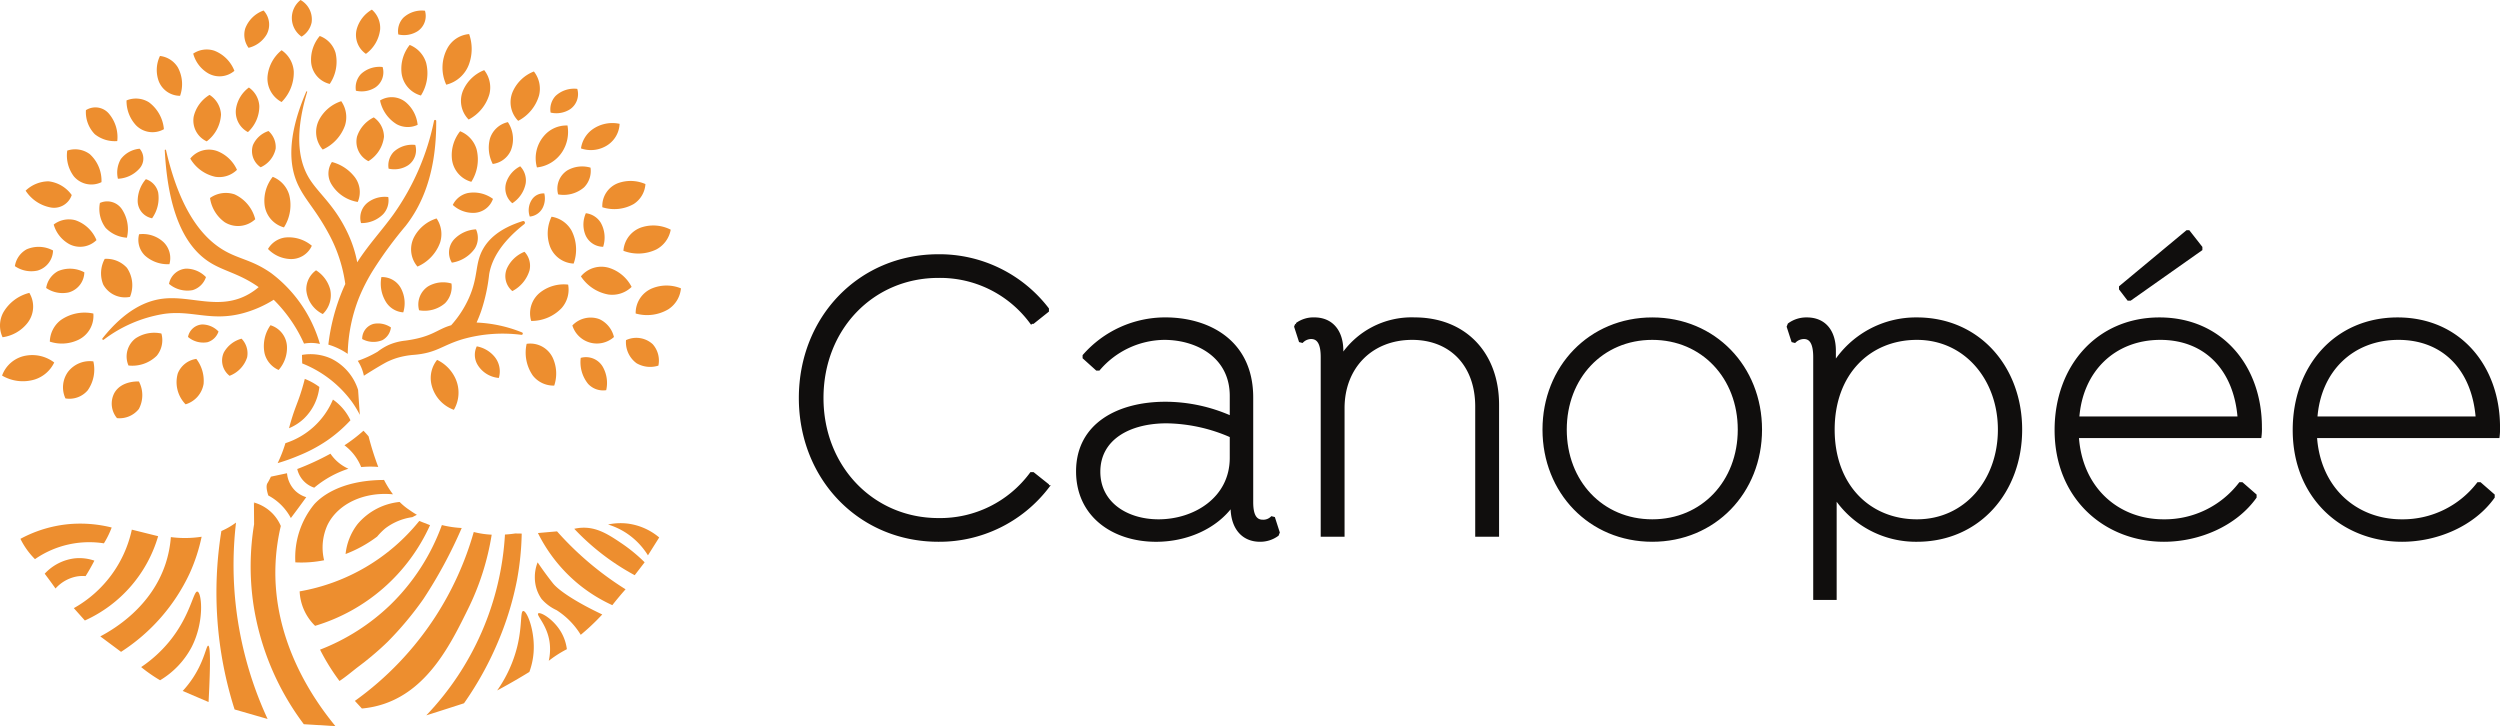 <svg xmlns="http://www.w3.org/2000/svg" width="341.499" height="99.194"><g data-name="Groupe 2"><g fill="#ed8e2f" data-name="Groupe 1"><path d="M26.967 80.811c-.555-.11-.928 3.273-3.859 6.844a17.883 17.883 0 0 1-3.825 3.467c.36.3.756.6 1.187.9.486.343.956.643 1.4.9a11.582 11.582 0 0 0 4.3-4.522c1.798-3.496 1.387-7.472.797-7.589Z" data-name="Tracé 1"/><path d="M54.588 68.566a8.646 8.646 0 0 0-5.751 3.033 8.051 8.051 0 0 0-1.63 4.082 17.628 17.628 0 0 0 4.311-2.383 8.706 8.706 0 0 1 1.124-1.131 7.8 7.8 0 0 1 1.317-.807 7.9 7.9 0 0 1 2.358-.715l.629-.323a13.71 13.71 0 0 1-.974-.628 8.586 8.586 0 0 1-1.384-1.128Z" data-name="Tracé 2"/><path d="M52.463 65.563c-6.3.024-8.894 2.612-9.54 3.322a11.478 11.478 0 0 0-2.578 7.933 15.652 15.652 0 0 0 3.928-.288 7.417 7.417 0 0 1 .478-4.852c1.414-2.847 4.955-4.535 8.929-4.154a13.211 13.211 0 0 1-1.217-1.961Z" data-name="Tracé 3"/><path d="m34.686 68.817.1-.147-.1-.03Z" data-name="Tracé 4"/><path d="M37.64 76.982a27.771 27.771 0 0 1 .719-5.133 5.608 5.608 0 0 0-1.142-1.717 5.669 5.669 0 0 0-2.429-1.462l-.1.147.021 2.8a35.551 35.551 0 0 0-.114 10.786 36.325 36.325 0 0 0 6.906 16.524l4.319.263c-2.893-3.513-8.658-11.637-8.18-22.208Z" data-name="Tracé 5"/><path d="M18.007 72.35a16.2 16.2 0 0 1-7.922 10.722l1.507 1.689a18.242 18.242 0 0 0 10.01-11.517Z" data-name="Tracé 6"/><path d="M23.338 73.368a15.259 15.259 0 0 1-.72 3.636c-1.943 5.894-7 8.914-8.916 9.927l2.834 2.111a25.653 25.653 0 0 0 9.382-10.744 23.97 23.97 0 0 0 1.624-4.98 14.941 14.941 0 0 1-4.204.05Z" data-name="Tracé 7"/><path d="M32.24 71.384a10.124 10.124 0 0 1-2 1.153 52.682 52.682 0 0 0 1.805 24.374l4.508 1.3a50.352 50.352 0 0 1-4.462-16.7 49.835 49.835 0 0 1 .149-10.127Z" data-name="Tracé 8"/><path d="M71.467 83.464c-.42.053-.116 2.007-.812 4.855a17.918 17.918 0 0 1-2.745 6q1.425-.767 2.9-1.631.765-.45 1.5-.9a9.891 9.891 0 0 0 .573-2.593c.244-2.967-.902-5.795-1.416-5.731Z" data-name="Tracé 9"/><path d="M73.517 83.796c-.291.271 1.4 1.723 1.6 4.329a7.237 7.237 0 0 1-.156 2.143c.3-.24.642-.486 1.01-.731a15.544 15.544 0 0 1 1.463-.857 6.246 6.246 0 0 0-.663-2.111c-1.019-1.93-2.964-3.041-3.254-2.773Z" data-name="Tracé 10"/><path d="M75.552 79.703a45.34 45.34 0 0 1-2.112-2.886 5.417 5.417 0 0 0-.38 2.131 5.055 5.055 0 0 0 .922 2.873 6.027 6.027 0 0 0 2.047 1.526 10.477 10.477 0 0 1 3.3 3.369q.62-.513 1.266-1.108a30.32 30.32 0 0 0 1.673-1.674c-3.406-1.6-5.884-3.21-6.716-4.231Z" data-name="Tracé 11"/><path d="M78.944 79.726a21.015 21.015 0 0 0 4.7 2.939q.347-.447.723-.9c.364-.443.727-.865 1.085-1.267a43.03 43.03 0 0 1-9.361-7.914l-1.1.095-1.51.134a21.266 21.266 0 0 0 5.463 6.913Z" data-name="Tracé 12"/><path d="M68.978 73.017a38.994 38.994 0 0 1-10.746 24.7q1.522-.481 3.052-.973 1.055-.338 2.1-.678a44.958 44.958 0 0 0 4.784-8.725 42.109 42.109 0 0 0 2.454-8.115 38.592 38.592 0 0 0 .644-6.34c-.291 0-.583-.006-.875-.015-.47.07-.942.12-1.413.146Z" data-name="Tracé 13"/><path d="M59.475 84.233a42.826 42.826 0 0 1-11 11.509l.96 1.04a13.091 13.091 0 0 0 3.116-.663c6.056-2.094 9.1-8.3 11.371-12.913a35.459 35.459 0 0 0 3.242-10.169 12.189 12.189 0 0 1-2.45-.365 42.746 42.746 0 0 1-5.239 11.561Z" data-name="Tracé 14"/><path d="M53.307 82.635a28.776 28.776 0 0 1-9.588 6.107c.275.543.581 1.107.924 1.686a28.959 28.959 0 0 0 1.73 2.594c.9-.582 1.856-1.414 2.716-2.06q1.391-1.044 2.709-2.219s.6-.533 1.166-1.086a45.322 45.322 0 0 0 4.863-5.819 63.466 63.466 0 0 0 5.244-9.715 14.208 14.208 0 0 1-2.71-.4 28.926 28.926 0 0 1-7.054 10.912Z" data-name="Tracé 15"/><path d="M58.744 71.736a25.141 25.141 0 0 1-15.7 13.753 7 7 0 0 1-2.113-4.708 26.915 26.915 0 0 0 16.341-9.618Z" data-name="Tracé 16"/><path d="M42.562 52.184a8.571 8.571 0 0 0-.927-.429c-.235.94-.47 1.689-.638 2.189-.388 1.157-.657 1.71-1.062 2.981-.214.67-.364 1.222-.454 1.57a6.731 6.731 0 0 0 2.02-1.3 7.03 7.03 0 0 0 2.124-4.335 8.558 8.558 0 0 0-1.063-.676Z" data-name="Tracé 18"/><path d="M47.107 56.142a7.222 7.222 0 0 0-1.628-1.561 10.547 10.547 0 0 1-6.491 5.956 18.507 18.507 0 0 1-1.062 2.726 25.891 25.891 0 0 0 2.8-.994 20.577 20.577 0 0 0 3.935-2.08 19.058 19.058 0 0 0 3.211-2.781 7.154 7.154 0 0 0-.765-1.266Z" data-name="Tracé 19"/><path d="M46.225 63.174a5.856 5.856 0 0 1-1.084-1.2 36.108 36.108 0 0 1-4.537 2.094 3.5 3.5 0 0 0 2.321 2.549 13.772 13.772 0 0 1 1.332-.989 14.061 14.061 0 0 1 3.338-1.6 5.869 5.869 0 0 1-1.37-.854Z" data-name="Tracé 20"/><path d="M49.65 58.837a21.968 21.968 0 0 1-2.596 1.992 6.946 6.946 0 0 1 2.282 2.973 13.443 13.443 0 0 1 1.655-.057c.234.007.458.021.676.038a39.588 39.588 0 0 1-1.319-4.176 16.66 16.66 0 0 0-.698-.77Z" data-name="Tracé 21"/><path d="M40.347 67.055a3.851 3.851 0 0 1-1.141-2.412l-2.2.469a8.675 8.675 0 0 1-.124.257c-.182.362-.333.609-.361.657-.125.217-.187.659.128 1.657a7.423 7.423 0 0 1 3.082 3.082q.5-.666 1.008-1.351.558-.756 1.094-1.5a3.716 3.716 0 0 1-1.486-.859Z" data-name="Tracé 22"/><path d="M75.707 52.671a5.157 5.157 0 0 0-.214-3.822 3.394 3.394 0 0 0-3.554-1.881 5.5 5.5 0 0 0 .836 4.323 3.58 3.58 0 0 0 2.932 1.38Z" data-name="Tracé 23"/><path d="M65.022 31.328a4.461 4.461 0 0 0-2.937 1.312 2.656 2.656 0 0 0-.359 3.239 4.7 4.7 0 0 0 3.135-1.932 2.785 2.785 0 0 0 .161-2.619Z" data-name="Tracé 24"/><path d="M26.817 49.023a3.221 3.221 0 0 0-2.526 1.973 4.326 4.326 0 0 0 1.061 4.234 3.508 3.508 0 0 0 2.46-2.794 4.914 4.914 0 0 0-.995-3.413Z" data-name="Tracé 25"/><path d="M15.981 57.117a3.376 3.376 0 0 0 2.989-1.255 4.021 4.021 0 0 0 .006-3.754c-.162 0-2.407-.114-3.362 1.587a3.1 3.1 0 0 0 .367 3.422Z" data-name="Tracé 26"/><path d="M14.307 35.362a4.119 4.119 0 0 0-.205 3.511 3.393 3.393 0 0 0 3.656 1.679 4.208 4.208 0 0 0-.416-3.963 3.78 3.78 0 0 0-3.035-1.227Z" data-name="Tracé 27"/><path d="M9.185 20.572a4.734 4.734 0 0 0 .914 3.53 3.133 3.133 0 0 0 3.763.78 4.9 4.9 0 0 0-1.6-3.829 3.371 3.371 0 0 0-3.077-.481Z" data-name="Tracé 28"/><path d="M17.284 13.717a4.868 4.868 0 0 0 1.314 3.416 3.157 3.157 0 0 0 3.791.514 5.12 5.12 0 0 0-2.028-3.664 3.354 3.354 0 0 0-3.077-.266Z" data-name="Tracé 29"/><path d="M57.049 17.052a4.649 4.649 0 0 0-1.565-3.042 3.028 3.028 0 0 0-3.569-.283 4.979 4.979 0 0 0 2.253 3.232 3.182 3.182 0 0 0 2.881.093Z" data-name="Tracé 30"/><path d="M33.998 11.954a4.456 4.456 0 0 0-1.755 2.863 3.127 3.127 0 0 0 1.623 3.228 4.8 4.8 0 0 0 1.557-3.555 3.3 3.3 0 0 0-1.425-2.536Z" data-name="Tracé 31"/><path d="M77.519 17.143a4.026 4.026 0 0 0-3.186 1.391 4.676 4.676 0 0 0-.987 4.338 4.713 4.713 0 0 0 3.5-2.2 5.034 5.034 0 0 0 .673-3.529Z" data-name="Tracé 32"/><path d="M74.351 26.423a1.886 1.886 0 0 0-1.625.743 2.624 2.624 0 0 0-.358 2.417 2.207 2.207 0 0 0 1.762-1.195 2.885 2.885 0 0 0 .221-1.965Z" data-name="Tracé 33"/><path d="M69.377 16.683a3.314 3.314 0 0 0-2.453 2.262 4.843 4.843 0 0 0 .385 3.453 3.148 3.148 0 0 0 2.478-1.864 4.2 4.2 0 0 0-.41-3.851Z" data-name="Tracé 34"/><path d="M19 31.999a2.992 2.992 0 0 0 .807 2.918 4.622 4.622 0 0 0 3.335 1.169 3.042 3.042 0 0 0-.767-2.974A4.148 4.148 0 0 0 19 31.999Z" data-name="Tracé 35"/><path d="M51.057 16.037a4.438 4.438 0 0 0-2.288 2.625 2.986 2.986 0 0 0 1.555 3.355 4.535 4.535 0 0 0 2.127-3.324 3.243 3.243 0 0 0-1.394-2.656Z" data-name="Tracé 36"/><path d="M28.688 27.047a4.917 4.917 0 0 0 2.019 3.316 3.451 3.451 0 0 0 4.158-.416 5.1 5.1 0 0 0-2.828-3.4 3.734 3.734 0 0 0-3.349.5Z" data-name="Tracé 37"/><path d="M43.172 36.924a3.187 3.187 0 0 0-1.332 2.693 4.017 4.017 0 0 0 2.253 3.281 3.575 3.575 0 0 0 1.006-3.381 4.454 4.454 0 0 0-1.927-2.593Z" data-name="Tracé 38"/><path d="M43.677 4.917a5.035 5.035 0 0 0-1.181 3.548 3.324 3.324 0 0 0 2.545 3 5.392 5.392 0 0 0 .8-4.23 3.5 3.5 0 0 0-2.164-2.318Z" data-name="Tracé 39"/><path d="M53.083 23.037a3.49 3.49 0 0 0 2.671-.463 2.509 2.509 0 0 0 .972-2.776 3.7 3.7 0 0 0-2.962.963 2.684 2.684 0 0 0-.681 2.276Z" data-name="Tracé 40"/><path d="M79.362 20.272a4.118 4.118 0 0 0 3.214-.214 3.667 3.667 0 0 0 2.062-3.142 4.691 4.691 0 0 0-3.718.764 3.874 3.874 0 0 0-1.558 2.592Z" data-name="Tracé 41"/><path d="M45.34 22.131a2.823 2.823 0 0 0-.12 2.94 5.149 5.149 0 0 0 3.647 2.516 3.377 3.377 0 0 0-.5-3.51 5.763 5.763 0 0 0-3.027-1.946Z" data-name="Tracé 42"/><path d="M13.648 27.725a4.311 4.311 0 0 0 .779 3.4 4.384 4.384 0 0 0 2.909 1.344 4.932 4.932 0 0 0-.6-3.757 2.414 2.414 0 0 0-3.088-.987Z" data-name="Tracé 43"/><path d="M64.084 4.656a3.722 3.722 0 0 0-2.975 1.943 5.564 5.564 0 0 0-.152 4.97 4.434 4.434 0 0 0 3.14-2.889 6.115 6.115 0 0 0-.013-4.024Z" data-name="Tracé 44"/><path d="M22.047 45.56a4.608 4.608 0 0 0-3.537.667 3.114 3.114 0 0 0-.96 3.7 4.756 4.756 0 0 0 3.867-1.335 3.37 3.37 0 0 0 .63-3.032Z" data-name="Tracé 45"/><path d="M28.623 12.961a4.727 4.727 0 0 0-2.159 2.939 3.133 3.133 0 0 0 1.773 3.409 4.908 4.908 0 0 0 1.954-3.663 3.369 3.369 0 0 0-1.568-2.685Z" data-name="Tracé 46"/><path d="M62.852 17.929a5.234 5.234 0 0 0-1.125 3.717 3.63 3.63 0 0 0 2.658 3.191 5.694 5.694 0 0 0 .718-4.439 3.807 3.807 0 0 0-2.251-2.469Z" data-name="Tracé 47"/><path d="M66.142 9.581a5.237 5.237 0 0 0-2.832 2.657 3.628 3.628 0 0 0 .707 4.092 5.69 5.69 0 0 0 2.841-3.485 3.81 3.81 0 0 0-.716-3.264Z" data-name="Tracé 48"/><path d="M46.614 13.824a5.243 5.243 0 0 0-2.989 2.479 3.629 3.629 0 0 0 .456 4.128 5.7 5.7 0 0 0 3.049-3.305 3.809 3.809 0 0 0-.516-3.302Z" data-name="Tracé 49"/><path d="M75.342 29.605a5.229 5.229 0 0 0-.278 3.873 3.628 3.628 0 0 0 3.295 2.527 5.692 5.692 0 0 0-.277-4.488 3.806 3.806 0 0 0-2.74-1.912Z" data-name="Tracé 50"/><path d="M61.851 27.997a4.1 4.1 0 0 0 2.848 1.082 2.846 2.846 0 0 0 2.641-1.91 4.459 4.459 0 0 0-3.435-.8 2.986 2.986 0 0 0-2.054 1.628Z" data-name="Tracé 51"/><path d="M80.664 22.9a4.054 4.054 0 0 0-3.182.384 2.96 2.96 0 0 0-1.239 3.27 4.274 4.274 0 0 0 3.543-.965 3.186 3.186 0 0 0 .878-2.689Z" data-name="Tracé 52"/><path d="M72.929 9.764a5.23 5.23 0 0 0-2.839 2.648 3.626 3.626 0 0 0 .694 4.094 5.692 5.692 0 0 0 2.852-3.476 3.8 3.8 0 0 0-.707-3.266Z" data-name="Tracé 53"/><path d="M77.607 38.878a5.235 5.235 0 0 0-3.747 1.018 3.628 3.628 0 0 0-1.3 3.945 5.7 5.7 0 0 0 4.145-1.745 3.805 3.805 0 0 0 .902-3.218Z" data-name="Tracé 54"/><path d="M36.607 34.009a4.481 4.481 0 0 0 2.989 1.373 3.082 3.082 0 0 0 3-1.813 4.894 4.894 0 0 0-3.645-1.125 3.221 3.221 0 0 0-2.344 1.565Z" data-name="Tracé 55"/><path d="M38.061 50.538a4.56 4.56 0 0 0 1.138-3.221 3.184 3.184 0 0 0-2.252-2.89 4.944 4.944 0 0 0-.8 3.869 3.353 3.353 0 0 0 1.914 2.242Z" data-name="Tracé 56"/><path d="M36.68 17.899a3.488 3.488 0 0 0-2.133 1.933 2.657 2.657 0 0 0 1.06 3.016 3.574 3.574 0 0 0 2.049-2.543 2.934 2.934 0 0 0-.976-2.406Z" data-name="Tracé 57"/><path d="M38.466 6.863a5.227 5.227 0 0 0-1.9 3.384 3.627 3.627 0 0 0 1.9 3.691 5.689 5.689 0 0 0 1.663-4.178 3.8 3.8 0 0 0-1.663-2.897Z" data-name="Tracé 58"/><path d="M55.965 6.14a5.236 5.236 0 0 0-1.125 3.717 3.628 3.628 0 0 0 2.658 3.191 5.7 5.7 0 0 0 .719-4.439 3.81 3.81 0 0 0-2.252-2.469Z" data-name="Tracé 59"/><path d="M86.279 39.192a5.231 5.231 0 0 0-2.927-2.552 3.628 3.628 0 0 0-4 1.112 5.7 5.7 0 0 0 3.752 2.479 3.808 3.808 0 0 0 3.175-1.039Z" data-name="Tracé 60"/><path d="M71.061 22.717a3.8 3.8 0 0 0-1.879 2.12 2.647 2.647 0 0 0 .8 2.925 4.139 4.139 0 0 0 1.829-2.723 2.778 2.778 0 0 0-.75-2.322Z" data-name="Tracé 61"/><path d="M55.087 42.669a4.308 4.308 0 0 0-.217-3.08 2.914 2.914 0 0 0-2.772-1.739 4.756 4.756 0 0 0 .705 3.523 3.023 3.023 0 0 0 2.284 1.296Z" data-name="Tracé 62"/><path d="M89.935 49.944a3.368 3.368 0 0 0-.776-2.927 3.318 3.318 0 0 0-3.646-.555 3.552 3.552 0 0 0 1.441 3.156 3.7 3.7 0 0 0 2.981.326Z" data-name="Tracé 63"/><path d="M88.166 25.143a5.043 5.043 0 0 0-3.738-.126 3.324 3.324 0 0 0-2.15 3.292 5.382 5.382 0 0 0 4.282-.438 3.5 3.5 0 0 0 1.606-2.728Z" data-name="Tracé 64"/><path d="M93.016 39.388a5.235 5.235 0 0 0-3.883-.02 3.627 3.627 0 0 0-2.3 3.455 5.694 5.694 0 0 0 4.46-.574 3.806 3.806 0 0 0 1.723-2.861Z" data-name="Tracé 65"/><path d="M91.62 31.374a5.23 5.23 0 0 0-3.867-.357 3.629 3.629 0 0 0-2.594 3.243 5.694 5.694 0 0 0 4.493-.185 3.809 3.809 0 0 0 1.968-2.701Z" data-name="Tracé 66"/><path d="M6.307 39.339a3.95 3.95 0 0 0 3.1.6 2.922 2.922 0 0 0 2.115-2.739 4.137 4.137 0 0 0-3.6-.161 3.167 3.167 0 0 0-1.615 2.3Z" data-name="Tracé 67"/><path d="M6.807 46.667a5.239 5.239 0 0 0 3.876-.237 3.626 3.626 0 0 0 2.069-3.6 5.692 5.692 0 0 0-4.412.867 3.807 3.807 0 0 0-1.533 2.97Z" data-name="Tracé 68"/><path d="M7.336 30.673a4.464 4.464 0 0 0 2.155 2.69 3.2 3.2 0 0 0 3.688-.563 4.781 4.781 0 0 0-2.891-2.719 3.4 3.4 0 0 0-2.952.592Z" data-name="Tracé 69"/><path d="M19.925 24.475a4.571 4.571 0 0 0-1.118 2.971 2.412 2.412 0 0 0 1.967 2.37 4.749 4.749 0 0 0 .833-3.517 2.514 2.514 0 0 0-1.682-1.824Z" data-name="Tracé 70"/><path d="M32.371 23.2a4.906 4.906 0 0 0-2.641-2.54 3.28 3.28 0 0 0-3.74 1 5.259 5.259 0 0 0 3.408 2.487 3.463 3.463 0 0 0 2.973-.947Z" data-name="Tracé 71"/><path d="M83.865 46.038a3.592 3.592 0 0 0-1.987-2.443 3.438 3.438 0 0 0-3.693.864 3.507 3.507 0 0 0 5.68 1.579Z" data-name="Tracé 72"/><path d="M7.407 49.517a4.944 4.944 0 0 0-3.7-.962 4.212 4.212 0 0 0-3.424 2.749 5.6 5.6 0 0 0 4.46.534 4.44 4.44 0 0 0 2.664-2.321Z" data-name="Tracé 73"/><path d="M8.939 54.423a3.28 3.28 0 0 0 3.038-1.1 4.932 4.932 0 0 0 .774-3.959 3.752 3.752 0 0 0-3.454 1.422 3.606 3.606 0 0 0-.358 3.637Z" data-name="Tracé 74"/><path d="M48.916 53.265a7.156 7.156 0 0 0-3.686-4.284 6.847 6.847 0 0 0-3.98-.5l.03 1.161a15.515 15.515 0 0 1 6.8 5.254 14.064 14.064 0 0 1 1.073 1.771q-.121-1.704-.237-3.402Z" data-name="Tracé 75"/><path d="M82.807 53.299a4.469 4.469 0 0 0-.462-3.184 2.654 2.654 0 0 0-3.017-1.229 4.7 4.7 0 0 0 1 3.543 2.787 2.787 0 0 0 2.479.87Z" data-name="Tracé 76"/><path d="M43.701 46.984a5.294 5.294 0 0 0-2.171-.046 19.786 19.786 0 0 0-4.141-5.993 15.523 15.523 0 0 1-4.2 1.84c-4.392 1.18-6.995-.477-10.858.105a18.409 18.409 0 0 0-8.158 3.511.127.127 0 0 1-.174-.182c3.15-3.955 6.032-5.147 8.228-5.416 3.894-.478 7.789 1.678 11.817-.663a8.643 8.643 0 0 0 1.29-.917c-2.637-1.87-4.772-2.163-6.724-3.415-2.675-1.717-5.603-5.584-6.103-15.278a.087.087 0 0 1 .171-.024c2.079 9.081 5.6 12.621 8.66 14.094 1.868.9 3.428 1.118 5.7 2.706a18.527 18.527 0 0 1 6.663 9.678Z" data-name="Tracé 77"/><path d="M28.134 37.851a3.775 3.775 0 0 0-2.712-1.155 2.549 2.549 0 0 0-2.335 2.083 3.887 3.887 0 0 0 3.239.849 2.759 2.759 0 0 0 1.808-1.777Z" data-name="Tracé 78"/><path d="M32.996 46.263a3.921 3.921 0 0 0-2.427 1.9 2.642 2.642 0 0 0 .792 3.171 4.013 4.013 0 0 0 2.4-2.533 2.87 2.87 0 0 0-.765-2.538Z" data-name="Tracé 79"/><path d="M65.127 47.311a2.658 2.658 0 0 0 .1 2.5 3.75 3.75 0 0 0 2.913 1.815 3.136 3.136 0 0 0-.611-2.927 4.126 4.126 0 0 0-2.402-1.388Z" data-name="Tracé 80"/><path d="M59.707 49.16a3.97 3.97 0 0 0-.755 3.423 4.826 4.826 0 0 0 3.046 3.4 4.648 4.648 0 0 0 .265-4.168 5.23 5.23 0 0 0-2.556-2.655Z" data-name="Tracé 81"/><path d="M37.255 24.155a5.227 5.227 0 0 0-1.124 3.716 3.627 3.627 0 0 0 2.657 3.191 5.69 5.69 0 0 0 .719-4.439 3.805 3.805 0 0 0-2.252-2.468Z" data-name="Tracé 82"/><path d="M75.213 15.379a3.483 3.483 0 0 0 2.67-.463 2.511 2.511 0 0 0 .973-2.776 3.706 3.706 0 0 0-2.963.963 2.679 2.679 0 0 0-.68 2.276Z" data-name="Tracé 83"/><path d="M80.026 29.126a3.806 3.806 0 0 0-.109 2.831 2.646 2.646 0 0 0 2.473 1.755 4.14 4.14 0 0 0-.313-3.265 2.78 2.78 0 0 0-2.051-1.321Z" data-name="Tracé 84"/><path d="M21.851 7.645a4.447 4.447 0 0 0-.2 3.354 3.124 3.124 0 0 0 2.948 2.088 4.8 4.8 0 0 0-.3-3.869 3.3 3.3 0 0 0-2.448-1.573Z" data-name="Tracé 85"/><path d="M26.393 7.324a4.449 4.449 0 0 0 2.026 2.681 3.126 3.126 0 0 0 3.6-.329 4.8 4.8 0 0 0-2.742-2.749 3.3 3.3 0 0 0-2.884.397Z" data-name="Tracé 86"/><path d="M50.798 1.317a4.452 4.452 0 0 0-2.065 2.651 3.128 3.128 0 0 0 1.251 3.39 4.8 4.8 0 0 0 1.945-3.359 3.3 3.3 0 0 0-1.131-2.682Z" data-name="Tracé 87"/><path d="M59.636 29.839a5.237 5.237 0 0 0-3.017 2.445 3.627 3.627 0 0 0 .407 4.132 5.694 5.694 0 0 0 3.087-3.27 3.8 3.8 0 0 0-.477-3.307Z" data-name="Tracé 88"/><path d="M61.671 38.728a4.061 4.061 0 0 0-3.183.384 2.961 2.961 0 0 0-1.239 3.271 4.28 4.28 0 0 0 3.544-.965 3.2 3.2 0 0 0 .878-2.69Z" data-name="Tracé 89"/><path d="M53.037 26.917a3.81 3.81 0 0 0-2.737.7 2.637 2.637 0 0 0-.984 2.856 4.139 4.139 0 0 0 3.033-1.226 2.77 2.77 0 0 0 .688-2.33Z" data-name="Tracé 90"/><path d="M19.078 20.317a3.627 3.627 0 0 0-2.58 1.424 3.684 3.684 0 0 0-.391 2.676 4.16 4.16 0 0 0 2.914-1.36 2.035 2.035 0 0 0 .057-2.74Z" data-name="Tracé 91"/><path d="M.35 46.066a5.233 5.233 0 0 0 3.377-1.915 3.629 3.629 0 0 0 .28-4.144 5.7 5.7 0 0 0-3.582 2.719 3.8 3.8 0 0 0-.075 3.34Z" data-name="Tracé 92"/><path d="M2.033 36.354a3.945 3.945 0 0 0 3.1.605 2.925 2.925 0 0 0 2.111-2.742 4.14 4.14 0 0 0-3.6-.161 3.166 3.166 0 0 0-1.611 2.298Z" data-name="Tracé 93"/><path d="M9.798 26.641a4.534 4.534 0 0 0-3.167-1.873 4.594 4.594 0 0 0-3.13 1.275 5.2 5.2 0 0 0 3.306 2.274 2.542 2.542 0 0 0 2.991-1.676Z" data-name="Tracé 94"/><path d="M11.738 15.048a4.309 4.309 0 0 0 1.209 3.282 4.367 4.367 0 0 0 3.071.942 4.946 4.946 0 0 0-1.072-3.663 2.417 2.417 0 0 0-3.208-.561Z" data-name="Tracé 95"/><path d="M29.849 45.286a3.115 3.115 0 0 0-2.231-.965 2.1 2.1 0 0 0-1.936 1.707 3.215 3.215 0 0 0 2.668.716 2.274 2.274 0 0 0 1.499-1.458Z" data-name="Tracé 96"/><path d="M53.401 44.73a3.11 3.11 0 0 0-2.381-.486 2.1 2.1 0 0 0-1.544 2.067 3.21 3.21 0 0 0 2.758.153 2.27 2.27 0 0 0 1.167-1.734Z" data-name="Tracé 97"/><path d="M59.585 16.536c.049 7.319-2.089 11.669-4.195 14.346a54.964 54.964 0 0 0-4.352 5.914 25 25 0 0 0-1.994 3.862 21.968 21.968 0 0 0-1.545 7.682 9.383 9.383 0 0 0-2.646-1.266 27.516 27.516 0 0 1 1.689-6.812q.3-.771.625-1.464a20.108 20.108 0 0 0-2.086-6.539c-1.853-3.526-3.289-4.783-4.318-6.9-1.156-2.373-1.766-6.273 1.074-12.848a.067.067 0 0 1 .125.047c-1.914 6.317-.984 9.867.384 11.982 1.311 2.033 3.5 3.638 5.284 7.589a16.33 16.33 0 0 1 1.166 3.7c1.572-2.452 3.318-4.282 4.957-6.554a33.741 33.741 0 0 0 5.535-12.773.15.15 0 0 1 .297.034Z" data-name="Tracé 98"/><path d="M48.621 12.394a3.478 3.478 0 0 0 2.67-.463 2.508 2.508 0 0 0 .973-2.776 3.7 3.7 0 0 0-2.962.963 2.685 2.685 0 0 0-.681 2.276Z" data-name="Tracé 99"/><path d="M33.953 6.531a3.928 3.928 0 0 0 2.463-1.807 2.826 2.826 0 0 0-.41-3.289 4.174 4.174 0 0 0-2.507 2.457 3.02 3.02 0 0 0 .454 2.639Z" data-name="Tracé 100"/><path d="M41.195 5.006a2.991 2.991 0 0 0 1.373-1.935A3.036 3.036 0 0 0 41.058 0a3.117 3.117 0 0 0 .137 5.006Z" data-name="Tracé 101"/><path d="M54.407 4.706a3.478 3.478 0 0 0 2.67-.463 2.509 2.509 0 0 0 .973-2.776 3.7 3.7 0 0 0-2.962.963 2.678 2.678 0 0 0-.681 2.276Z" data-name="Tracé 102"/><path d="M71.646 34.393a4.463 4.463 0 0 0-2.359 2.187 2.654 2.654 0 0 0 .7 3.182 4.707 4.707 0 0 0 2.348-2.837 2.784 2.784 0 0 0-.689-2.532Z" data-name="Tracé 103"/><path d="M65.732 42.476c-.2.582-.42 1.112-.632 1.584a18.574 18.574 0 0 1 6.205 1.346.173.173 0 0 1-.081.333 20.034 20.034 0 0 0-7.911.561c-2.925.85-3.592 1.9-6.735 2.169a10.916 10.916 0 0 0-2.38.434 9.712 9.712 0 0 0-.721.259s-.237.1-.488.213c-.423.2-1.658.914-3.282 1.95a5.912 5.912 0 0 0-.836-2.035 14.83 14.83 0 0 0 2.715-1.25l.1-.078a7.926 7.926 0 0 1 .8-.528c.159-.092.334-.184.528-.277a7.672 7.672 0 0 1 2.348-.627c3.735-.5 4.269-1.531 6.266-2.1a14.292 14.292 0 0 0 2.417-3.705c1.335-2.992.8-4.679 1.928-6.693.718-1.282 2.171-2.813 5.431-3.829a.235.235 0 0 1 .215.409c-3.41 2.689-4.5 5.072-4.8 6.857a23.917 23.917 0 0 1-1.087 5.007Z" data-name="Tracé 104"/><path d="M15.256 72.058a12.341 12.341 0 0 1-.535 1.221c-.173.344-.352.657-.528.94a13.028 13.028 0 0 0-9.416 2.16 10.345 10.345 0 0 1-.9-1.025 10.233 10.233 0 0 1-1.085-1.749 17.249 17.249 0 0 1 4.643-1.709 16.818 16.818 0 0 1 2.517-.341 17.7 17.7 0 0 1 5.304.503Z" data-name="Tracé 105"/><path d="M6.107 78.369q.513.677 1.025 1.387.229.318.452.633a5.184 5.184 0 0 1 2.862-1.635 4.768 4.768 0 0 1 1.246-.057c.393-.628.8-1.331 1.2-2.113a6.312 6.312 0 0 0-2.682-.314 6.654 6.654 0 0 0-4.103 2.099Z" data-name="Tracé 106"/><path d="M83.058 71.648a9.685 9.685 0 0 1 2.308 1.045 9.864 9.864 0 0 1 3.143 3.166l1.538-2.442a8.327 8.327 0 0 0-4.23-1.885 8.092 8.092 0 0 0-2.759.116Z" data-name="Tracé 107"/><path d="M82.72 76.04a32.506 32.506 0 0 0 3.98 2.532l1.357-1.763a21.886 21.886 0 0 0-3.166-2.6c-1.734-1.169-3.346-2.225-5.425-2.119a5.943 5.943 0 0 0-1.022.144 32.629 32.629 0 0 0 4.276 3.806Z" data-name="Tracé 108"/><path d="m28.49 95.896-3.533-1.511a13.845 13.845 0 0 0 1.44-1.847c1.553-2.386 1.78-4.371 2.047-4.34.233.026.372 1.562.046 7.698Z" data-name="Tracé 109"/></g></g><g fill="#100e0d" stroke="#100e0d" stroke-width=".475" data-name="Groupe 3"><path d="M112.252 54.365c0 9.5 6.961 16.639 15.927 16.639a15.481 15.481 0 0 0 12.7-6.276h.222l1.95 1.554v.232a18.577 18.577 0 0 1-14.869 7.254c-10.692 0-18.823-8.406-18.823-19.4s8.131-19.4 18.823-19.4a18.574 18.574 0 0 1 14.866 7.249v.23l-1.95 1.555h-.222a15.481 15.481 0 0 0-12.7-6.276c-8.963-.001-15.924 7.081-15.924 16.639Z" data-name="Tracé 110"/><path d="m174.571 72.732-.111.287a3.911 3.911 0 0 1-2.339.749c-2.45 0-3.787-1.843-3.787-4.491v-.4c-2.283 3.224-6.348 4.894-10.414 4.894-5.791 0-10.692-3.339-10.692-9.385 0-6.391 5.569-9.27 11.974-9.27a22.105 22.105 0 0 1 9.02 1.958v-2.997c0-5.412-4.678-7.888-9.188-7.888a11.987 11.987 0 0 0-8.966 4.2h-.223l-1.726-1.556v-.23a14.7 14.7 0 0 1 11.083-5.009c5.624 0 11.749 2.878 11.749 10.71v14.278c0 1.728.446 2.648 1.56 2.648a1.705 1.705 0 0 0 1.225-.46l.222.057Zm-6.349-10.192v-2.993a22.6 22.6 0 0 0-8.854-1.958c-5.234 0-9.3 2.36-9.3 6.852 0 4.317 3.787 6.735 8.187 6.735 4.952 0 9.967-3.051 9.967-8.636Z" data-name="Tracé 111"/><path d="M204.535 55.287v17.79h-2.784v-17.56c0-5.643-3.509-9.328-8.855-9.328-5.625 0-9.467 3.972-9.467 9.558v17.33h-2.784v-24.3c0-1.727-.447-2.706-1.56-2.706a1.851 1.851 0 0 0-1.226.518l-.222-.058-.613-1.9.112-.288a3.829 3.829 0 0 1 2.394-.749c2.4 0 3.732 1.727 3.732 4.319v.863a11.4 11.4 0 0 1 9.967-5.182c6.85.004 11.306 4.723 11.306 11.693Z" data-name="Tracé 112"/><path d="M240.456 58.683c0 8.521-6.293 15.085-14.757 15.085s-14.757-6.564-14.757-15.085 6.292-15.085 14.757-15.085 14.757 6.563 14.757 15.085Zm-2.84 0c0-7.14-5.012-12.494-11.917-12.494s-11.917 5.354-11.917 12.494 5.011 12.493 11.917 12.493 11.917-5.354 11.917-12.493Z" data-name="Tracé 113"/><path d="M275.989 58.683c0 8.406-5.68 15.085-14.145 15.085a13.208 13.208 0 0 1-11.194-5.988v13.937h-2.728V48.78c0-1.727-.446-2.706-1.5-2.706a1.881 1.881 0 0 0-1.282.518l-.222-.058-.613-1.9.112-.288a3.961 3.961 0 0 1 2.394-.749c2.395 0 3.732 1.669 3.732 4.319v1.842a13.21 13.21 0 0 1 11.3-6.161c8.464.001 14.146 6.679 14.146 15.086Zm-2.84 0c0-6.909-4.622-12.494-11.3-12.494-6.515 0-11.472 4.779-11.472 12.494s4.957 12.493 11.472 12.493c6.678 0 11.3-5.526 11.3-12.493Z" data-name="Tracé 114"/><path d="M283.733 59.604c.446 7.2 5.569 11.572 11.806 11.572a13.029 13.029 0 0 0 10.469-5.066h.223l1.783 1.555v.23c-2.674 3.743-7.63 5.873-12.42 5.873-7.908 0-14.7-5.7-14.7-15.028 0-8.636 5.68-15.142 14.089-15.142 8.464 0 13.755 6.563 13.755 14.74a8.108 8.108 0 0 1-.055 1.266Zm.056-2.476h22.108c-.5-6.678-4.566-10.939-10.8-10.939-6.296 0-10.863 4.376-11.308 10.939Zm6.961-16.293-1.058-1.382v-.231l9.077-7.543h.168l1.67 2.131v.23l-9.635 6.795Z" data-name="Tracé 115"/><path d="M316.259 59.604c.445 7.2 5.568 11.572 11.806 11.572a13.032 13.032 0 0 0 10.469-5.066h.223l1.782 1.555v.23c-2.674 3.743-7.63 5.873-12.419 5.873-7.908 0-14.7-5.7-14.7-15.028 0-8.636 5.68-15.142 14.09-15.142 8.464 0 13.754 6.563 13.754 14.74a8.1 8.1 0 0 1-.055 1.266Zm.055-2.476h22.108c-.5-6.678-4.566-10.939-10.8-10.939-6.296 0-10.863 4.376-11.308 10.939Z" data-name="Tracé 116"/></g></svg>